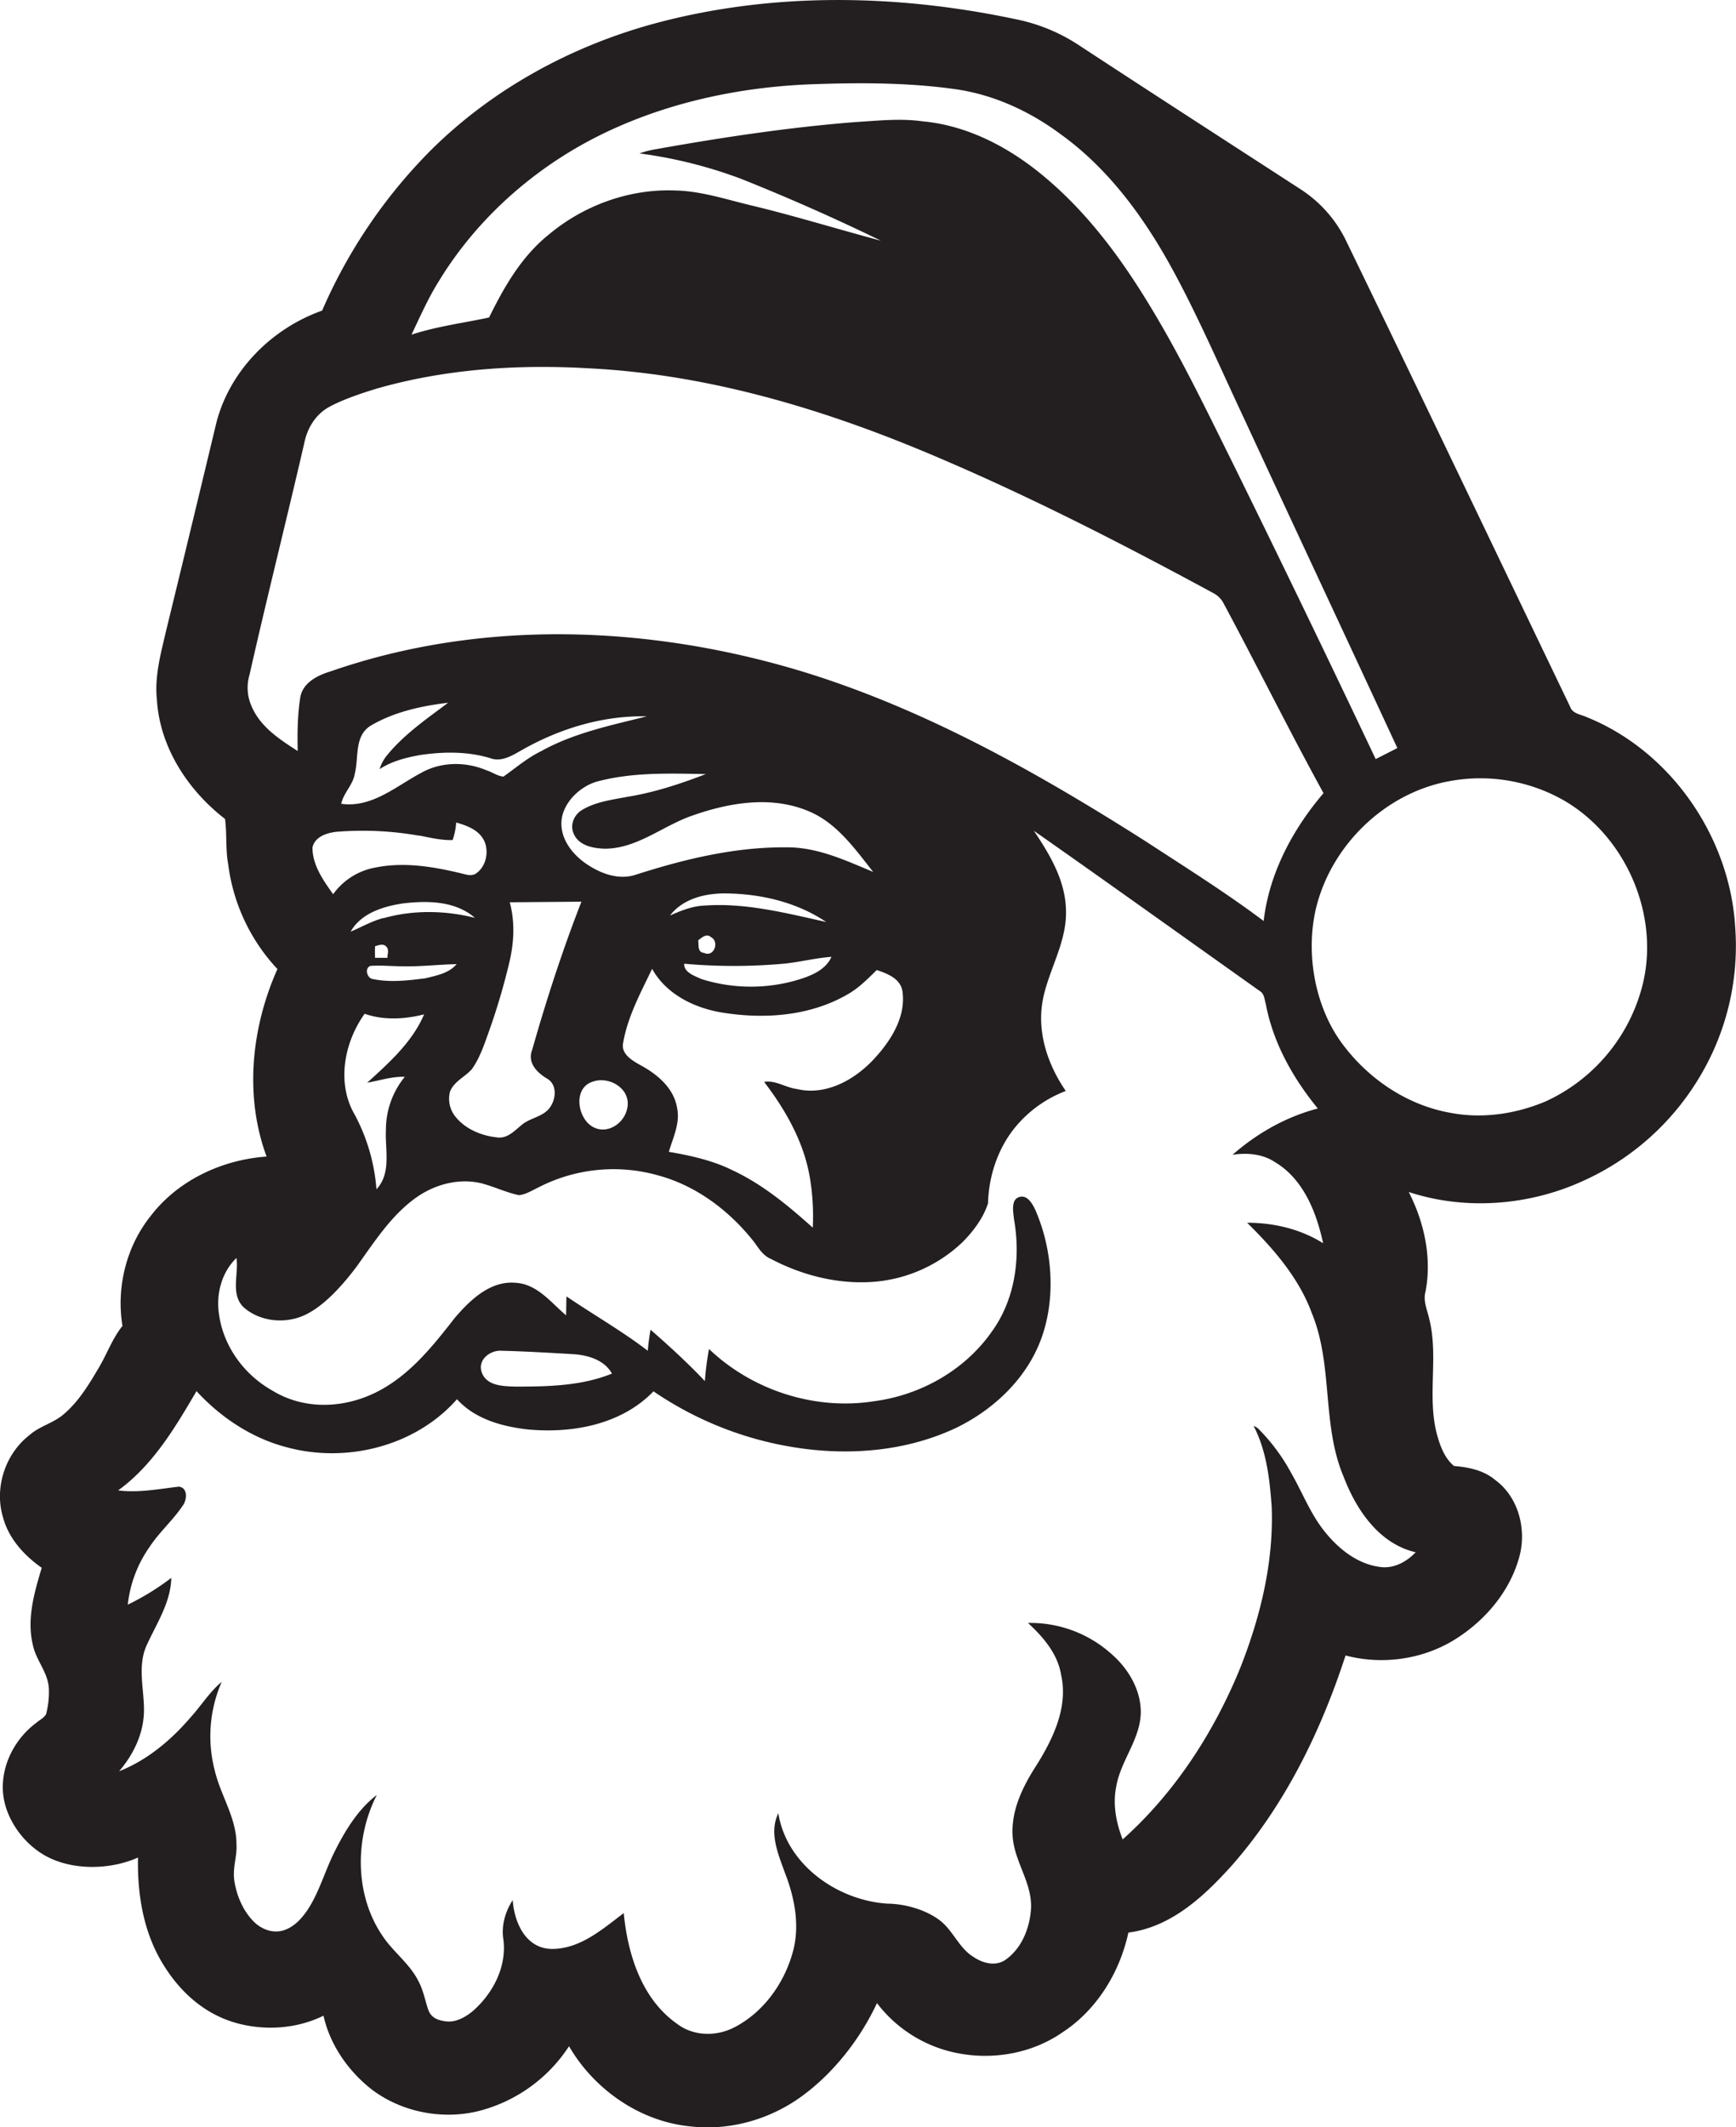 <svg id="Layer_1" data-name="Layer 1" xmlns="http://www.w3.org/2000/svg" viewBox="0 0 881.7 1080"><title>biseeise_Black_SANTA_flat_black_logo_White_background_135ec96b-dcc0-4c8b-8ddd-b352a8147804</title><path d="M881.3,470.8c-2.7-45.8-32.6-89.4-75.4-106.7-3-1.4-7.3-1.7-8.5-5.4-38-79.1-75.8-158.3-114.1-237.2a64.7,64.7,0,0,0-23.2-25.7c-37.3-24.2-74.7-48.3-111.9-72.7A90.5,90.5,0,0,0,516.1,9.8C455.8-3,392.4-4.2,332.6,11.9c-42.5,11.5-82.5,33.3-113.8,64.4a264.4,264.4,0,0,0-55.2,81.4c-25.7,9.1-47.1,30.6-53.8,57.3Q97.2,267.6,84.4,320.1c-2.7,11.6-6,23.3-4.7,35.3,1.5,24.1,15.8,45.9,34.6,60.4,1,7.6.2,15.4,1.6,23A95.2,95.2,0,0,0,140.9,492c-13.2,29.6-16.9,64.4-5.5,95.2-22.6,1.6-45,12-58.9,30.2C64.1,632.9,59,653.7,62.2,673.2c-5.1,6.3-7.8,14.1-11.9,21-5,8.5-10.2,17.2-17.8,23.7-5.2,4.6-12.3,6.1-17.5,10.7C2.8,738-2.9,755,1.4,769.9c2.8,11,10.7,19.7,19.8,26.1-3.8,12.6-7.7,26-4.5,39.2,1.6,7.8,7.7,13.9,8.1,22a43.5,43.5,0,0,1-1.4,13.1c-1.1,2-3.4,3-5.1,4.5C7.6,882.8.6,896.1,1.5,909.7s10.9,27.6,23.9,33.7,30.7,5.9,44.7-.3c-0.4,17.9,2.5,36.4,11.5,52.1s22.2,27.6,39.1,32.1c14.3,3.8,30.2,2.7,43.6-3.9,3.3,14.8,12.5,28,24.3,37.3,14.9,11.4,35,15.5,53.3,11.4a77.7,77.7,0,0,0,47.1-33.2c12.8,22,36,38.2,61.6,40.7,19.8,2.3,40.1-3.4,56.2-15s29.9-28.9,38.6-47.6a67.6,67.6,0,0,0,42.5,25.7c17.7,3.1,36.7-.5,51.5-10.7,17.6-11.4,29.3-30.5,33.7-50.8,21.7-2.8,38.3-18.3,52.3-33.8,27.1-30.7,45.4-68.2,58-106.9,18.8,5,39.8,2,56.3-8.6,14.9-9.5,27.2-24.1,31.9-41.3,3.9-14-.3-30.5-12.2-39.2-5.8-4.9-13.5-6.5-20.9-7.1-4.9-4-7.2-10.5-8.8-16.5-4.9-19.1,1-39.1-3.8-58.2-1-4.5-3.2-9.1-1.9-13.8,3.3-17.2-.6-35.1-8.5-50.6,28.9,9.5,61.4,6.9,88.9-5.8A131.8,131.8,0,0,0,863.1,547,129.3,129.3,0,0,0,881.3,470.8ZM222.8,142.9c20.6-33.9,52.1-60.8,88.1-77.2,32.4-14.8,68.1-21.9,103.6-23,23.7-.8,47.5-0.7,70.9,2.6,19.5,2.8,37.8,11.3,53.5,23,22.9,16.5,40.3,39.6,54.1,64s26.3,53.5,39,80.5c25.8,55.7,51.9,111.3,77.7,167l-11,5.6q-36.1-76.2-73.4-151.9c-13.4-27-26.5-54.2-42.3-79.9-14.1-23.1-30.5-45.1-51.2-62.7-17.8-15.3-39.5-27.1-63.2-29.3-11.4-1.6-23-.3-34.4.4-34,2.7-67.8,7.8-101.3,13.8a44.7,44.7,0,0,0-8.1,2.1,232.3,232.3,0,0,1,51.6,12.9q36.1,14.4,71,31.4c-21.8-5.8-43.4-12.5-65.4-17.8-13.1-3.1-26-7.5-39.6-7.7-23.1-.8-46.2,7.7-63.8,22.5-13.7,11-22.6,26.5-30.2,42-13.1,2.8-26.5,4.5-39.4,8.7C213.3,160.9,217.4,151.5,222.8,142.9ZM127.7,358.4a23,23,0,0,1-1-15.7c8.9-39.4,18.8-78.6,27.9-118,1.5-7.4,5.8-14.4,12.6-18.1s15.7-6.7,23.8-9.2c35-10.1,71.9-12.5,108.1-10.4,58.3,2.9,115,19.4,168.6,41.6,50.8,21.1,99.9,46.2,148.3,72.4a12.5,12.5,0,0,1,5.7,5.8c17.1,31.9,33.1,64.2,50.5,95.9-15.7,18.4-27.6,40.7-30.4,64.9-19.3-14.5-39.8-27.3-60-40.5-54-34.3-110.4-66.2-171.8-85.4-78.2-24.2-164.3-27.9-242.2-.8-6.6,2-14,5.7-15.3,13.2-1.4,9-1.5,18.1-1.3,27.2C142,375.4,132.1,369,127.7,358.4Zm283.7,240a117.1,117.1,0,0,1,1.4,24.9c-12.5-11.2-25.6-22.1-40.9-29.2-10.1-5-21.2-7.4-32.2-9.3,2.1-7.2,5.8-14.5,4.2-22.2-1.6-10.2-10.2-17.3-18.8-21.9-4.2-2.4-9.8-5.6-8.6-11.3,2.3-13.3,8.9-25.4,14.7-37.5,7.4,13.3,22.3,20.3,36.9,22.4,21,3.2,43.6,1.4,62.3-9.4,5.7-3.2,10.3-7.9,14.9-12.4,5.3,1.8,11.8,4.2,13,10.5,2,12.8-5.5,24.9-13.8,34-9.8,10.9-24.7,19.5-39.8,15.9-5.7-.7-10.8-4.6-16.6-3.6C399.1,563.7,408.5,580.2,411.4,598.4ZM277.8,547.6c5.5,3.1,4.6,10.9,1.1,15.2s-9.7,4.8-13.9,8.3-7.7,7.3-13.1,6.3c-7.6-.9-15.3-4.1-20.3-10.1a14.4,14.4,0,0,1-3-13.2c2.1-5.1,7.5-7.3,11-11.2,4.3-6,6.5-13.1,9-20a333.7,333.7,0,0,0,10.4-35.6c2.1-9.6,2.5-19.6-.1-29.2l36.4-.3c-9.6,24.6-17.8,49.8-25,75.2C267.7,539.6,272.8,544.6,277.8,547.6Zm-72.2-.9a42.5,42.5,0,0,0-9.6,26.9c-0.5,10.1,2.9,22-4.8,30.2a95.8,95.8,0,0,0-11-37.8c-9.4-16-5.4-36.8,5-51.3,9.6,3.4,20.4,2.8,30.2.3-6,14.1-17.8,24.6-28.9,34.7C192.9,548.6,199,546.5,205.6,546.7ZM213,383.4c11.9-1.8,24.3-2,35.9,1.5,5.7,2.2,11.2-1.3,16-4,19.3-11,41.3-17.7,63.6-17.2-18.3,4.6-37,8.4-53.7,17.7-7,3.4-12.9,8.5-19.1,12.9-3.1-.3-5.7-2.3-8.6-3.2-10.6-4.5-23.1-4.4-33.2,1.3-12.8,6.8-25.1,17.9-40.6,15.7,1.2-5.6,6-9.6,6.9-15.3,2.1-8.3-.4-19.4,8.3-24.5,11.8-6.9,25.6-9.9,39.1-11.5-11.2,8.4-22.9,16.4-31.7,27.5a21.3,21.3,0,0,0-3.1,6.2C198.9,386.5,206,384.7,213,383.4Zm78.3,39.7c2.5,6.3,10.2,7.7,16.2,7.8,16.2-.2,29-11.5,43.8-16.7,18.9-6.7,40.4-10.4,59.5-2.3,14.3,6,23.4,19.1,32.7,30.8-14.1-5.9-28.6-12.7-44.3-12.5-26-.2-51.6,6-76.3,13.9-8.7,2.9-17.9-.6-25.1-5.5s-13.4-12.9-12.6-22,9.5-17.7,18.8-20c17.8-4.6,36.3-3.9,54.5-3.6-13,5-26.3,9.4-40.1,11.6-7.8,1.5-16,2.5-22.9,6.7C291.6,413.7,289.4,418.7,291.3,423.1Zm66.1,36.7c-6,.3-11.6,2.6-17.1,5,6.6-8.6,18-11.3,28.3-11.2,17.8,0.2,36,4.4,51,14.5C399.2,463.6,378.5,458.2,357.4,459.8Zm0.2,24c-3.5-.3-2.6-4-3-6.4,1.8-1.3,4.2-3.7,6.5-1.6C365.5,478,362.7,486.2,357.6,483.8Zm40.3,5.5c8.2-.8,16.2-2.9,24.4-3.5-2.7,6.1-9,9-14.9,11a83.8,83.8,0,0,1-51.1.3c-3.4-1.6-9-3.3-8.8-7.8A285.4,285.4,0,0,0,397.9,489.3Zm-185-65.1c5.6,1.1,11.2,2.5,17,2.3a35.6,35.6,0,0,0,1.8-8.9c5.2,1.5,10.9,3.5,13.8,8.5s1.9,13-3.1,16.9c-1.6,1.5-3.8,1.5-5.8,1-14.8-3.7-30.4-6.6-45.6-3.6A33.8,33.8,0,0,0,169.2,454c-5-7-10.5-14.7-10.5-23.7,1.2-5.6,7.5-7.5,12.4-8A165,165,0,0,1,212.9,424.3Zm-18.2,41.9c-5.8,1.5-11.1,4.6-16.6,6.9,5.2-9.3,16.5-12.8,26.4-14.3,12.4-1.5,26.7-1.4,36.7,7.3C226.1,462.2,209.9,461.9,194.7,466.2Zm2.1,20.2h-6.3c-0.1-2-.1-3.9,0-5.9,1.9-.5,4.1-1.5,5.7.2S196.7,484.4,196.8,486.3Zm-7.3,10.8c-3.1-.3-4.5-5.5-1.4-6.7,5.5-.4,11,0.2,16.5.2,9.1,0.2,18.2-.9,27.3-1.1-3.9,4.7-10.3,5.8-15.9,7.2C207.3,497.8,198.2,498.9,189.5,497.1ZM301,549.2c7.9-2.9,18.5,2.9,17.8,11.9s-10.5,15.5-18.1,10.8S291.1,552.3,301,549.2ZM719,788.1c-4.7,5-11.5,8.6-18.5,7.4-11.5-1.6-21.1-9.5-28.1-18.4s-11-19.5-16.6-29.2A96.8,96.8,0,0,0,639.7,726a6.6,6.6,0,0,0-3-2c6.6,12.6,8.2,27.2,9.2,41.3,1,28.1-5.8,55.8-16.1,81.8-13.4,32.7-33.2,63.2-59.6,86.8-3.3-8.4-5.1-17.7-3.3-26.7,2.2-13.2,12.2-24,12.5-37.6,0.1-11.8-6.5-22.7-15.3-30.2A61.5,61.5,0,0,0,522.1,824c7.7,7.1,15,15.5,16.8,26.2,3.7,16.2-3.8,32.1-12.2,45.6-7,10.8-13.2,23-12.4,36.3s10.3,24.1,9.3,37.5c-0.7,9.6-4.8,19.7-12.9,25.4-5,3.5-11.5,1.8-16.2-1.4-7.5-4.5-10.4-13.5-17.3-18.7s-17.2-8.3-26.6-8.4c-25.3-1.7-51.1-19.7-55.3-45.9-4.8,9.9-.1,20.6,3.3,30.1,5.1,13,7.9,27.6,3.8,41.3-4.5,15.5-14.9,29.8-29.4,37.3-9.1,4.7-20.7,4.6-29-1.7-18.1-12.6-25.2-35.4-27.2-56.3-10.6,8-21.8,17.9-35.8,18.2s-19.8-13.5-20.6-24.8c-3.8,5.9-5.9,13.1-4.7,20.2,1.7,14-5.6,27.7-16.1,36.6-3.6,2.8-8.1,5.3-12.8,4.8s-7.8-2-9.2-5.7-2.5-9.9-4.9-14.4c-4.4-9.1-12.9-15-18.4-23.3-14.2-20.8-14.2-49.5-2.9-71.6-9.5,7.3-15.9,17.8-21.2,28.3s-7.9,20.8-14,30.1c-3,4.4-6.8,8.6-12,10.3s-10.6-.2-14.4-3.5c-5.8-5.3-9.2-12.9-10.6-20.5s1.3-13,.9-19.5c0.1-13.4-8-24.8-11-37.5a68.8,68.8,0,0,1,3.5-45.1c-6.1,5.1-10.3,11.9-15.6,17.8-10,11.7-22.1,21.9-36.5,27.6,7.1-8.3,12.2-18.6,12.6-29.7s-3.6-23.3,1.4-34.3,12.2-21.6,12.5-34.2a127.7,127.7,0,0,1-22.1,13.6,62.6,62.6,0,0,1,11-29.2c4.9-7.5,11.8-13.5,16.8-20.9,2.3-2.9,2.9-9.3-1.9-9.8-10.2,1.2-20.5,3.2-30.8,1.9,17.7-12.8,29-32,39.8-50.4,12.5,13.6,28.6,24.2,46.6,28.7,30.2,7.9,64.8-.9,85.7-24.6,9.2,10.2,23.3,14,36.5,15.4,22.4,2,47.1-2.6,63.3-19.4a175.7,175.7,0,0,0,76.9,29.2c25.8,3.3,52.9.6,76.7-10.6,19.2-9.3,36-25.1,43.4-45.5s5.8-45.1-3.2-65.5c-1.5-3.1-4.1-7.6-8.2-6.2s-2.9,7.5-2.5,11.2c3.5,19.7.5,41.1-11.5,57.4-13.7,19.4-36,31.9-59.4,35-30.2,4.8-62-5.5-84-26.5a142.2,142.2,0,0,0-2.1,16.3c-8.7-9.2-18.1-17.8-27.6-26.1-0.6,3.5-1.1,7.1-1.4,10.7-13.2-10.1-27.6-18.3-41.3-27.6-0.1,3.2-.1,6.4-0.2,9.6-7.7-6.5-14.6-15.8-25.5-16.5-13-1.2-23.2,8.7-31,17.8-11.3,14.5-23.3,29.6-40.2,37.9s-36.7,8.7-52.5-1c-14.3-8-25-22.6-27.1-39-1.5-10.1,1.4-21.1,8.9-28.3,1.2,8.2-3.1,18.3,3.5,24.9,8.2,7.4,21,8.7,30.9,4.2s19.3-15,26.6-24.7c9-12.5,17.5-26,30.3-35.1,9.5-6.7,21.7-10,33.2-7.2,6.4,1.7,12.4,4.6,18.9,6,3.5-.3,6.5-2.3,9.7-3.8a83.2,83.2,0,0,1,61.2-6.2c19.5,5.3,36.3,18.1,48.7,33.9,2.3,3.2,4.5,6.8,8.3,8.4,14.8,7.8,31.6,12.4,48.5,11.9a73.7,73.7,0,0,0,48.8-20.2c5.6-5.6,10.6-12.2,13.1-19.8,0.4-15.1,5.8-30.3,16.2-41.4a61.6,61.6,0,0,1,23.3-15.7c-8.8-12.8-14.3-28.5-12-44.2s12.5-30.4,12.1-47.1c-0.1-15.2-8.1-28.6-16.3-40.8,38.4,26.9,76.6,54.3,114.8,81.4,2.3,1.4,2.3,4.3,3,6.6,3.7,19.7,13.8,37.6,26.4,53-16.1,4.2-30.9,12.6-43.3,23.5,7.3-1.1,15.2-.5,21.5,3.7,14.5,8.6,21.1,25.5,24.5,41.2-11.5-7.2-25-10.4-38.6-10.4,13.5,13.3,26.3,28,32.9,46,10.9,26.5,4.9,56.5,16.1,82.9C688.7,766.3,700.3,783.8,719,788.1ZM254.7,685.8c12,0.3,24,1,36,1.7,7.5,0.4,16.2,2.8,20.1,9.9-15.5,6.3-32.7,6.6-49.2,6.6-5.9-.2-14.2-0.3-16.8-6.9S248.9,685.4,254.7,685.8ZM833.3,503.5a89,89,0,0,1-48.5,55.8c-15.1,6.3-32,8.8-48.1,5.7-22.3-3.9-42.3-17.6-55.5-35.8s-18.3-44.9-12.8-68.1c7.8-32.1,35.2-58.6,67.8-64.5a85.7,85.7,0,0,1,58.1,9.8C826.9,425.3,844.2,467.3,833.3,503.5Z" fill="#231f20"/></svg>